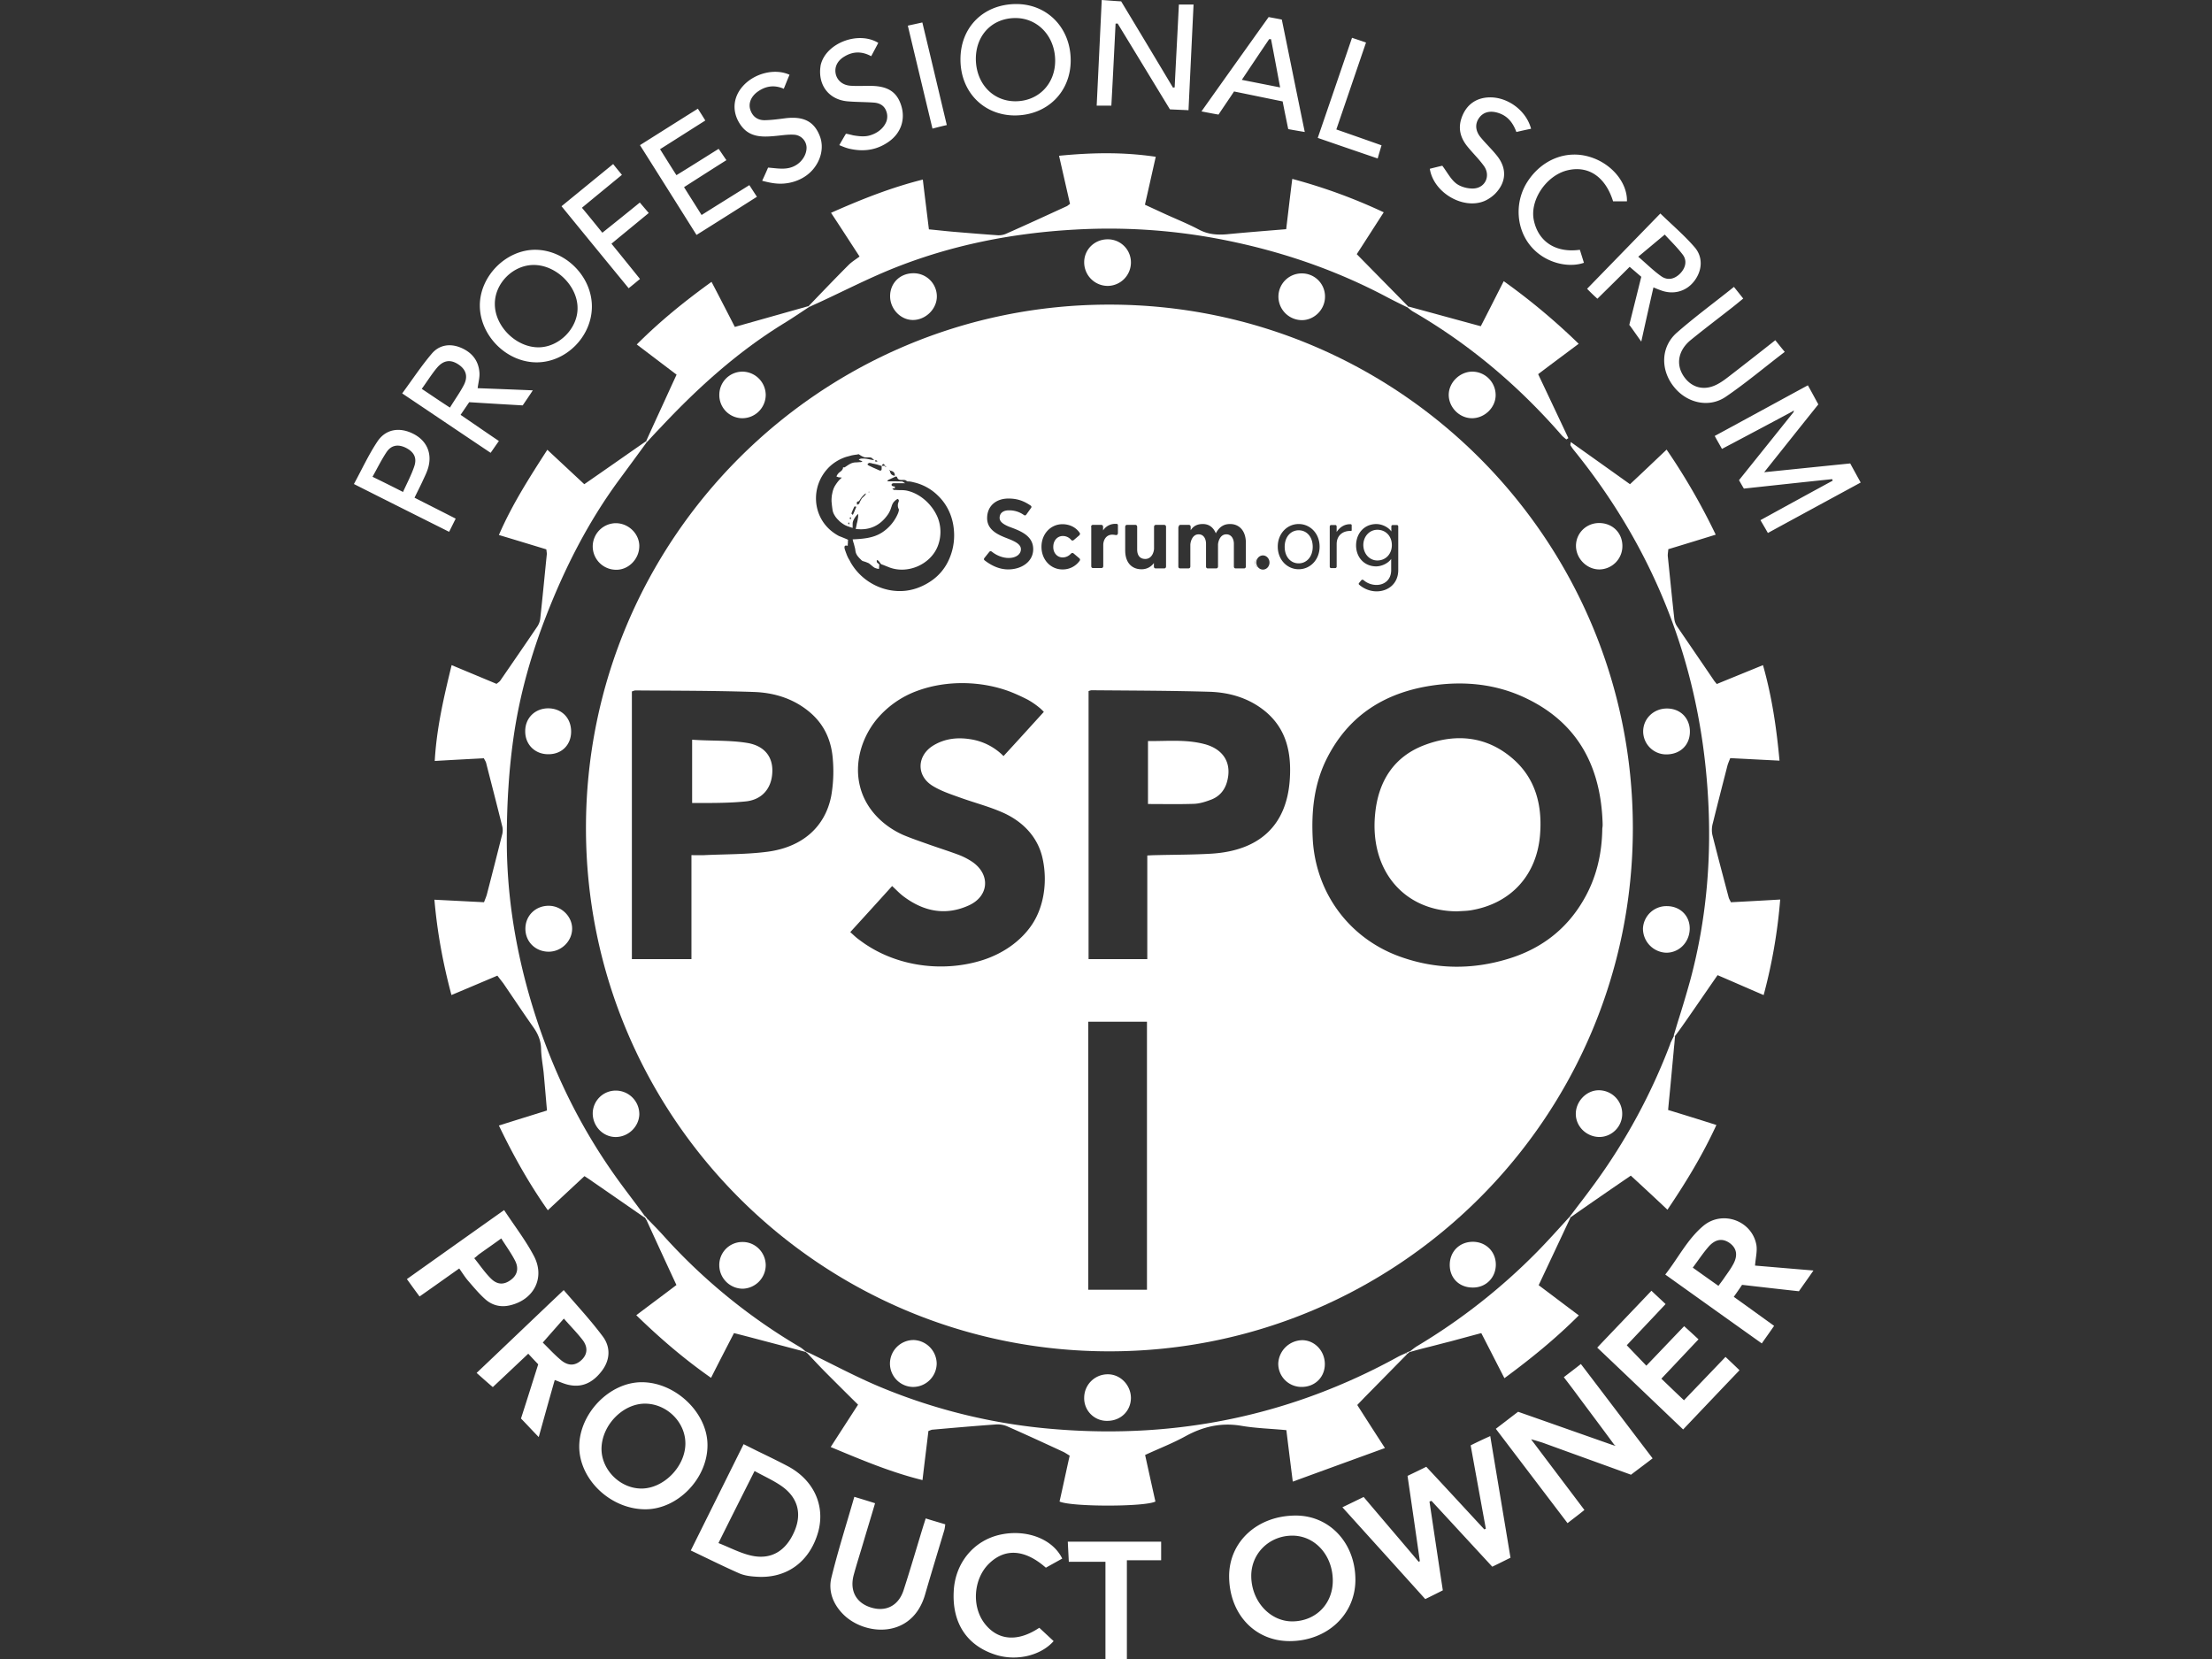 <svg xmlns="http://www.w3.org/2000/svg" fill="none" viewBox="0 0 100 75">
    <rect x="0" y="0" width="100" height="75" fill="#333333" stroke="none"/>
    <path fill="#fff" d="M33.777 33.586c-.794-.13-1.633-.084-2.487-.145v2.861c.808 0 1.625.008 2.395-.069.77-.068 1.198-.595 1.229-1.312.038-.694-.344-1.205-1.137-1.335Zm28.391 3.197c-.26 2.563 1.304 4.41 3.708 4.417.198-.015.404-.015.602-.045 1.84-.298 3.037-1.618 3.151-3.51.084-1.259-.213-2.419-1.174-3.289-1.175-1.06-2.58-1.22-4.021-.686-1.412.519-2.121 1.64-2.266 3.113Zm-7.714-3.143c-.832-.222-1.686-.13-2.556-.138v2.846c.702 0 1.389.015 2.068-.008.274-.007.549-.099.808-.198.344-.137.58-.404.687-.763.252-.847-.122-1.503-1.007-1.74Zm7.813-8.302c.381 0 .656-.297.656-.694 0-.404-.275-.694-.656-.694-.351 0-.634.297-.634.694.008.397.283.694.634.694Zm-3.556-1.365c-.35 0-.633.29-.633.747 0 .458.275.748.633.748.351 0 .634-.29.634-.748 0-.457-.275-.747-.634-.747Zm2.976 39.201c.64-.649 1.281-1.305 1.922-1.953-.64.648-1.282 1.297-1.922 1.953Zm4.799 2.167c.228 1.267.457 2.518.686 3.77-.023.007-.046.022-.068.03-.878-.947-1.748-1.893-2.625-2.831-.305.153-.565.275-.847.412.19 1.297.374 2.571.557 3.853-.015.008-.038.023-.053.03-.824-.976-1.656-1.945-2.488-2.93-.313.153-.61.298-.961.466 1.282 1.42 2.51 2.777 3.746 4.15.282-.137.527-.259.794-.396-.206-1.35-.405-2.686-.603-4.013.03-.008.061-.023.092-.03l2.746 2.975c.305-.145.557-.275.824-.405-.305-1.846-.61-3.654-.915-5.5-.32.144-.596.274-.885.419Zm4.211-3.082c.222.29.42.549.61.808.55.74 1.107 1.48 1.656 2.228.016.016.03.03.077.061a.993.993 0 0 1-.115-.022c-1.434-.504-2.86-1.008-4.295-1.511-.344.26-.664.511-1.007.77l3.242 4.265c.282-.22.519-.396.763-.595-.793-1.053-1.556-2.06-2.32-3.075-.022-.022-.037-.053-.09-.122.083.023.129.039.167.046.145.046.29.084.435.138 1.297.473 2.594.938 3.914 1.419.32-.245.64-.481.977-.74-1.1-1.442-2.16-2.846-3.243-4.265-.267.213-.504.389-.77.595ZM29 62.487c-1.456.008-2.814 1.42-2.814 2.915.007 1.488 1.419 2.83 2.99 2.83 1.465 0 2.816-1.396 2.808-2.906 0-1.458-1.45-2.846-2.983-2.839Zm-.014 4.807c-.962-.008-1.801-.855-1.793-1.808.015-1.06.969-2.037 1.976-2.03.984.008 1.83.847 1.816 1.824-.016 1.037-.992 2.022-2 2.014Zm29.595 1.221c-1.732 0-3.029 1.182-3.014 2.77.016 1.685 1.16 2.906 2.732 2.906 1.694 0 2.976-1.198 2.976-2.77 0-1.655-1.16-2.906-2.694-2.906Zm-.137 4.784c-1.023.015-1.87-.909-1.877-2.045-.008-1.015.801-1.824 1.846-1.831 1.023-.008 1.832.877 1.84 2.022.007 1.052-.756 1.838-1.81 1.854Zm-22.851-7.027c-.45-.237-.908-.458-1.366-.68l-.61-.304-2.388 4.806c.755.359 1.457.71 2.182 1.03.229.1.488.138.74.153 1.381.114 2.45-.649 2.838-2.022.329-1.205-.213-2.365-1.396-2.983Zm.313 2.975c-.39.893-1.076 1.29-1.984 1.069-.48-.115-.938-.359-1.442-.557.557-1.122 1.084-2.167 1.633-3.258.412.229.824.412 1.183.656.77.519.976 1.266.61 2.09Zm43.497-12.963c-.198-1.106-1.541-1.587-2.403-.862-.717.603-1.13 1.45-1.717 2.198a2639.16 2639.16 0 0 0 4.364 3.113c.191-.275.374-.527.557-.794-.625-.45-1.213-.877-1.823-1.312.145-.206.26-.367.374-.542.87.1 1.724.198 2.57.29.222-.32.428-.603.657-.938-.938-.077-1.808-.153-2.64-.222.023-.336.107-.648.061-.93Zm-1.053.878c-.114.214-.26.404-.396.603-.077.114-.16.22-.267.366-.39-.275-.756-.534-1.16-.824.252-.336.458-.649.694-.923.313-.367.641-.42.97-.191.32.229.388.557.16.969Zm-51.119 4.783c.366-.503.366-1.068.015-1.533-.541-.725-1.16-1.389-1.762-2.09-1.343 1.273-2.617 2.494-3.937 3.745.252.222.48.428.732.641.52-.488 1.053-.991 1.603-1.51.16.175.297.32.45.48-.26.817-.512 1.626-.779 2.45.26.266.504.534.802.839.251-.9.48-1.732.724-2.58.252.093.458.192.68.23.633.122 1.106-.176 1.472-.672Zm-.938-.465c-.275.26-.588.29-.924.015-.313-.26-.58-.557-.831-.8.32-.367.618-.703.953-1.084.313.358.603.648.855.976.244.328.206.649-.053.893Zm51.554-41.185c.183-.099.328-.175.473-.251.908-.481 1.816-.962 2.724-1.45.015-.015.038-.03.053-.046-.008.03-.008.061-.015.084-.817 1.022-1.633 2.037-2.465 3.075.076.13.145.26.221.381 1.35-.145 2.67-.29 3.99-.427l.024.069c-1.084.587-2.167 1.182-3.266 1.785.13.221.23.39.336.58 1.411-.77 2.792-1.518 4.196-2.281-.168-.305-.32-.58-.473-.863-1.29.13-2.548.26-3.89.397.846-1.06 1.64-2.06 2.448-3.067-.16-.29-.305-.564-.473-.862-1.419.77-2.8 1.526-4.211 2.289.114.214.22.389.328.587ZM76.13 63.304c-.351-.328-.672-.641-1.023-.977.573-.603 1.114-1.182 1.679-1.778a39.54 39.54 0 0 0-.649-.595c-.587.61-1.129 1.183-1.709 1.786-.313-.328-.595-.618-.885-.924.588-.625 1.168-1.236 1.755-1.861-.229-.221-.427-.397-.64-.603-.817.862-1.626 1.702-2.45 2.571 1.305 1.236 2.587 2.465 3.883 3.7.863-.907 1.694-1.785 2.549-2.677a46.864 46.864 0 0 0-.633-.603c-.634.664-1.244 1.297-1.877 1.96ZM41.742 68.98c-.297.97-.58 1.946-.892 2.907-.23.71-.809 1-1.496.778-.663-.213-.953-.77-.755-1.48.137-.503.298-1 .443-1.495.167-.565.343-1.137.518-1.732-.313-.1-.587-.183-.938-.29-.359 1.251-.74 2.441-1.038 3.662-.145.603.076 1.183.527 1.64.969.985 3.12 1.137 3.708-.877.282-.976.58-1.945.87-2.914.022-.077.03-.16.045-.267-.305-.092-.595-.176-.885-.267-.046.145-.076.244-.107.335ZM21.936 58.734c.305.274.686.373 1.098.282 1.099-.244 1.626-1.251 1.099-2.243-.374-.71-.877-1.358-1.343-2.068-1.495 1.06-2.937 2.083-4.395 3.12.199.275.374.52.573.786.602-.42 1.175-.831 1.793-1.266.145.206.26.39.396.55.252.29.496.587.779.839Zm-.283-2.03c.32-.229.641-.45 1.008-.717.22.35.45.664.625 1.007.183.359.092.664-.206.877-.305.222-.603.214-.892-.076-.275-.275-.496-.603-.748-.916.107-.076.152-.13.213-.175Zm25.628 14.168c.245-.137.496-.275.74-.412-.434-.893-1.617-1.335-2.792-1.083-1.206.26-2.052 1.281-2.113 2.563-.077 1.45.61 2.472 1.922 2.877.977.297 2.045 0 2.594-.626l-.648-.603c-.97.649-1.862.58-2.457-.175-.61-.77-.526-2.03.183-2.724.725-.71 1.625-.649 2.571.183Zm3.152-69.804c.03 0 .061 0 .092-.007.793 1.297 1.579 2.594 2.365 3.883.282.015.534.023.84.038.076-1.617.152-3.181.228-4.776h-.664c-.06 1.267-.13 2.503-.19 3.746-.023 0-.046.008-.077.008-.77-1.29-1.549-2.587-2.342-3.899-.282-.015-.557-.038-.878-.061-.076 1.625-.152 3.19-.228 4.776h.663c.07-1.259.13-2.48.191-3.708ZM24.248 16.381c1.335.008 2.502-1.16 2.51-2.51.008-1.366-1.183-2.564-2.548-2.579-1.32-.008-2.51 1.175-2.518 2.51 0 1.366 1.198 2.571 2.556 2.579Zm-.13-4.402c1.023-.008 2 .953 1.992 1.96 0 .916-.84 1.755-1.755 1.763-1.023.008-1.992-.954-1.984-1.969 0-.923.816-1.747 1.747-1.754Zm21.768-6.76c1.457-.008 2.518-1.06 2.518-2.488 0-1.464-1.053-2.548-2.457-2.548-1.48 0-2.533 1.045-2.526 2.51 0 1.458 1.046 2.526 2.465 2.526Zm.023-4.403c1.007 0 1.785.824 1.793 1.915.007 1.061-.756 1.847-1.8 1.847-1.023 0-1.779-.809-1.786-1.915 0-1.076.74-1.847 1.793-1.847ZM22.554 19.937c-.603-.405-1.16-.794-1.732-1.183l.39-.572c.823.053 1.617.099 2.418.145.145-.214.282-.412.457-.68-.87-.037-1.678-.068-2.494-.098.038-.275.091-.474.084-.672-.031-.565-.336-.946-.847-1.16-.496-.206-.985-.122-1.32.283-.466.549-.863 1.152-1.328 1.785 1.366.916 2.663 1.793 3.998 2.686.13-.183.244-.351.374-.534Zm-3.487-2.358c.244-.336.45-.671.695-.961.29-.336.602-.374.946-.153.358.229.465.55.259.946-.175.336-.397.641-.626 1.015-.45-.29-.839-.557-1.274-.847Zm53.148-4.074c.504-.496.985-.97 1.458-1.442.19.16.366.313.526.45-.206.832-.35 1.404-.542 2.175.03.038.039.045.092.121.137.191.275.39.45.634.19-.862.366-1.648.55-2.45.13.054.22.092.312.123.557.221 1.145.076 1.511-.382.374-.465.442-1.083.046-1.549-.466-.541-1.023-1.014-1.557-1.533l-3.311 3.403c.16.168.305.305.465.45Zm3.045-2.9c.22.245.541.55.808.9.214.275.138.604-.114.863-.252.252-.565.328-.862.114-.343-.244-.649-.549-1.03-.877l1.198-1Zm-26.94 60h1.655V75h.969v-4.463h1.549v-.84h-4.22c.016.344.031.61.046.908ZM34.22 8.896c-.138-.206-.237-.366-.344-.526-.732.458-1.434.893-2.159 1.35-.267-.427-.526-.831-.793-1.259.656-.42 1.274-.816 1.915-1.22-.138-.199-.237-.351-.351-.512-.649.405-1.26.794-1.908 1.19-.26-.404-.496-.785-.74-1.174.702-.443 1.358-.862 2.045-1.297-.115-.191-.214-.344-.336-.534-.877.549-1.732 1.09-2.617 1.648.862 1.365 1.702 2.7 2.556 4.059.938-.588 1.831-1.152 2.731-1.725Zm21.569-4.761c.748.153 1.48.305 2.197.45.084.443.168.832.252 1.252.244.045.473.084.748.13-.359-1.733-.694-3.411-1.038-5.082-.221-.046-.404-.076-.595-.114a1585.673 1585.673 0 0 0-3.037 4.265c.306.06.542.106.771.144.236-.358.465-.686.702-1.045Zm1.587-2.365h.084c.137.702.267 1.411.412 2.182L56.14 3.61c.435-.649.831-1.244 1.236-1.839Zm18.28 15.694c.58.756 1.603 1 2.373.466.908-.619 1.755-1.336 2.656-2.022-.16-.191-.29-.359-.428-.527-.725.572-1.427 1.122-2.129 1.663-.198.153-.412.306-.64.397-.55.222-1.069.038-1.389-.458-.343-.534-.221-1.16.343-1.617.58-.473 1.175-.923 1.77-1.389.199-.152.39-.313.596-.48-.145-.183-.26-.328-.42-.527-.885.71-1.77 1.358-2.587 2.075-.717.634-.74 1.656-.145 2.42Zm-8.53-8.384a1.65 1.65 0 0 0 .466-.321c.519-.534.542-1.167.06-1.747-.228-.283-.503-.542-.732-.824-.228-.29-.236-.595-.06-.847.183-.267.488-.351.846-.244.443.13.687.442.847.87.23-.054.435-.1.664-.146-.214-.8-1-1.396-1.8-1.419-.664-.015-1.145.328-1.351.954-.153.465-.038.877.26 1.251.244.306.533.58.762.9.313.443.054 1-.488 1.015-.26.008-.572-.076-.77-.229-.245-.19-.397-.495-.626-.8-.138.03-.351.083-.565.137.168 1.09 1.526 1.869 2.487 1.45Zm-28.84-4.502c.405.038.809.03 1.213.06.26.016.473.13.565.382a.673.673 0 0 1 .008.473.957.957 0 0 1-.237.344c-.153.145-.35.244-.557.297-.229.054-.473.023-.702-.015-.038-.008-.32-.084-.336-.069-.06.1-.167.283-.297.511.183.077.35.145.519.176.625.13 1.198.038 1.724-.336.557-.397.755-1.022.55-1.648-.191-.587-.588-.854-1.328-.87-.32-.007-.633.016-.954-.007-.358-.023-.603-.237-.671-.527-.069-.312.068-.602.389-.793.389-.237.793-.244 1.213-.015.114-.214.221-.412.32-.603-.892-.542-2.311-.008-2.586.938-.023.069-.03.153-.038.222-.069.793.412 1.396 1.205 1.48ZM35.013 6.15c.29-.023.58-.077.87-.061a.599.599 0 0 1 .58.572c.007.336-.214.656-.496.816-.397.23-.816.13-1.244.1-.068.16-.152.35-.267.595.374.099.71.167 1.099.114.458-.061.9-.275 1.198-.626.358-.42.51-1 .305-1.518-.26-.664-.748-.9-1.58-.793-.29.038-.58.076-.87.084-.32.015-.564-.13-.678-.443-.107-.282 0-.587.274-.809.367-.282.771-.366 1.229-.168.091-.22.168-.42.26-.633-.665-.305-1.595-.069-2.114.519-.466.526-.496 1.205-.077 1.778.382.526.939.526 1.511.473Zm34.227 5.02c.634.725 1.663.954 2.366.71-.062-.199-.123-.397-.184-.588-1.098.153-1.884-.374-2.082-1.343-.184-.9.556-1.999 1.495-2.243.961-.244 1.74.275 2.09 1.396h.626c.023-.846-.694-1.709-1.67-2.006-1.054-.328-2.16.107-2.809 1.09-.618.932-.541 2.183.168 2.984ZM20.6 23.446c-.64-.328-1.235-.626-1.86-.946.129-.267.243-.488.35-.717.1-.222.214-.435.275-.664.175-.656-.092-1.22-.702-1.518-.603-.298-1.221-.206-1.595.35-.404.603-.71 1.275-1.068 1.931 1.465.74 2.869 1.442 4.303 2.16.107-.207.19-.382.298-.596Zm-2.38-1.205c-.465-.237-.892-.45-1.38-.687.22-.39.404-.77.64-1.122.221-.32.527-.358.878-.183.366.191.503.458.366.847-.13.382-.32.74-.504 1.145Zm10.713-9.629a293.34 293.34 0 0 0-1.29-1.595c.572-.473 1.114-.915 1.686-1.388-.145-.168-.274-.32-.404-.473-.58.473-1.13.915-1.694 1.365-.32-.396-.61-.755-.923-1.129.618-.511 1.206-.992 1.808-1.488-.137-.168-.26-.313-.396-.488-.786.64-1.55 1.267-2.335 1.907a1671.57 1671.57 0 0 0 3.036 3.708c.191-.152.344-.282.512-.42ZM62.457 6.57c-.71-.252-1.365-.481-2.044-.718.457-1.335.892-2.617 1.342-3.929-.213-.076-.404-.137-.633-.214a2970.97 2970.97 0 0 1-1.549 4.525c.923.32 1.793.618 2.709.93.06-.213.114-.396.175-.594Zm-19.654-.916c-.373-1.564-.732-3.09-1.106-4.639-.236.054-.42.092-.656.145.374 1.572.74 3.098 1.114 4.654.229-.06.412-.107.648-.16Zm-14.969 47.54c-1.778-2.495-3.052-5.226-3.9-8.171-.663-2.32-1.03-4.677-1.022-7.088 0-.801.023-1.602.077-2.396a28.46 28.46 0 0 1 .259-2.419c.275-1.8.77-3.54 1.427-5.233.847-2.19 1.9-4.265 3.288-6.158.427-.58.855-1.16 1.282-1.747-.015-.008-.03-.023-.046-.03-.923.64-1.846 1.29-2.785 1.938l-1.67-1.557c-.817 1.267-1.595 2.48-2.19 3.853.763.229 1.465.443 2.144.649.015.114.023.168.023.213-.1.977-.191 1.946-.298 2.923a.816.816 0 0 1-.13.35c-.557.824-1.121 1.64-1.678 2.45-.03.045-.092.084-.168.145-.656-.275-1.32-.55-2.03-.847-.35 1.442-.679 2.838-.763 4.333.779-.046 1.496-.084 2.22-.122.046.092.092.153.108.23.244.96.495 1.922.732 2.883a.785.785 0 0 1-.023.374c-.221.885-.45 1.778-.679 2.663-.03.114-.084.229-.13.358l-2.243-.114c.13 1.495.39 2.884.77 4.31.726-.305 1.39-.587 2.076-.877l.267.344c.443.648.878 1.304 1.335 1.953.221.305.366.618.374 1.015.008.35.076.71.115 1.06.053.565.099 1.13.152 1.724-.732.23-1.427.443-2.174.68.656 1.365 1.358 2.616 2.212 3.83.573-.535 1.107-1.03 1.656-1.542.145.092.26.168.366.245.786.541 1.564 1.083 2.35 1.625.015-.008.023-.023.038-.03-.442-.619-.908-1.206-1.342-1.817Zm9.147-39.499c1.107-.51 2.19-1.068 3.312-1.526 2.685-1.09 5.493-1.64 8.37-1.793a26.717 26.717 0 0 1 6.286.397c2.732.504 5.341 1.373 7.79 2.678.29.153.588.298.885.443.016-.015.023-.03.038-.038-.77-.786-1.54-1.565-2.326-2.366.412-.633.8-1.243 1.22-1.892a24.646 24.646 0 0 0-4.135-1.51c-.1.785-.183 1.51-.275 2.273-.923.076-1.808.145-2.685.23-.435.037-.847.007-1.252-.207-.503-.267-1.037-.48-1.556-.717l-.893-.412c.168-.733.32-1.42.489-2.167-1.488-.221-2.9-.19-4.372-.046l.496 2.175c-.084.06-.122.099-.168.114-.916.42-1.824.84-2.74 1.244a.841.841 0 0 1-.366.06c-.648-.045-1.289-.098-1.938-.152-.373-.03-.747-.076-1.167-.114-.091-.748-.183-1.473-.275-2.251-1.457.366-2.792.9-4.15 1.503.435.656.832 1.274 1.29 1.976-.184.138-.36.244-.504.39-.61.61-1.206 1.235-1.8 1.853.007.016.014.023.03.039.122-.062.26-.123.396-.184Zm39.225 32.473c.481-.687.954-1.381 1.442-2.083.695.297 1.35.587 2.083.9a24.04 24.04 0 0 0 .748-4.319c-.778.046-1.503.085-2.228.123-.046-.1-.084-.153-.1-.214-.25-.946-.503-1.892-.74-2.838a1.124 1.124 0 0 1 .024-.527c.213-.862.435-1.724.656-2.586.03-.115.084-.23.13-.351.747.038 1.465.076 2.227.114-.137-1.495-.343-2.891-.747-4.318-.725.297-1.404.572-2.09.854-.07-.091-.115-.137-.146-.19-.55-.81-1.106-1.618-1.655-2.427a.775.775 0 0 1-.115-.312c-.107-.947-.198-1.893-.297-2.846-.008-.1.015-.199.023-.32.709-.214 1.403-.428 2.143-.657a28.829 28.829 0 0 0-2.22-3.845c-.58.55-1.106 1.053-1.655 1.564-.908-.649-1.778-1.267-2.678-1.908-.008.1-.023.13-.016.145.038.061.084.13.13.191 3.655 4.502 5.684 9.652 6.073 15.427.199 2.907-.03 5.791-.8 8.622a50.904 50.904 0 0 1-.55 1.839l-.183.61c.015.015.03.03.045.038.176-.229.336-.457.496-.686Z"/>
    <path fill="#fff" d="M58.154 64.654c.092.755.183 1.488.29 2.327 1.42-.519 2.762-1.007 4.166-1.518a312.35 312.35 0 0 1-1.251-1.946c.122-.13.229-.236.328-.343.64-.649 1.282-1.305 1.923-1.953-.016-.016-.031-.03-.046-.054-.115.054-.23.1-.344.16-4.822 2.656-9.98 3.724-15.45 3.289a25.835 25.835 0 0 1-8.072-1.953c-1.06-.45-2.083-1-3.12-1.503a.274.274 0 0 0-.046.053c.282.298.557.595.839.877.465.466.93.931 1.42 1.412-.413.64-.81 1.251-1.237 1.915 1.373.572 2.701 1.137 4.15 1.495.092-.785.184-1.51.268-2.22.091-.03.137-.06.19-.06.962-.085 1.923-.169 2.885-.237.16-.008.335.023.48.084.847.373 1.694.763 2.533 1.152.1.046.191.114.298.175-.16.71-.305 1.404-.458 2.075.534.245 3.86.245 4.334 0-.153-.679-.306-1.38-.466-2.105.626-.29 1.244-.527 1.824-.847.793-.435 1.61-.626 2.518-.473.663.114 1.335.13 2.044.198ZM29.87 19.319c1.68-1.793 3.487-3.426 5.593-4.716.374-.229.74-.48 1.114-.724-.008-.016-.023-.023-.03-.039-1.107.313-2.213.626-3.327.939-.359-.702-.694-1.35-1.053-2.037-1.228.885-2.335 1.785-3.38 2.83l1.8 1.366c-.121.26-.22.473-.32.694-.35.77-.71 1.541-1.06 2.32a.14.14 0 0 0 .046.03 24.9 24.9 0 0 1 .617-.663Zm41.094 35.668Zm2.762-1.839c.565.52 1.099 1.015 1.656 1.541.84-1.243 1.587-2.472 2.213-3.83a157.31 157.31 0 0 0-2.183-.679c.039-.435.084-.854.122-1.274l.115-1.236c.015-.137.023-.275.038-.404.015-.138.023-.275.038-.405-.015-.015-.03-.03-.045-.038l-.046.092a5.74 5.74 0 0 0-.092.19.386.386 0 0 0-.038.1 26.862 26.862 0 0 1-3.418 6.31c-.183.251-.366.495-.557.747-.19.244-.374.496-.565.74.016.008.023.023.038.03.9-.632 1.809-1.258 2.724-1.884Z"/>
    <path fill="#fff" d="M75.65 47.67ZM63.907 14.1c2.548 1.48 4.768 3.364 6.699 5.585.06.068.137.122.206.183.03-.023.06-.038.091-.061-.45-.954-.9-1.908-1.366-2.892.603-.458 1.19-.893 1.832-1.373a28.97 28.97 0 0 0-3.388-2.831c-.358.702-.687 1.358-1.038 2.037-1.129-.305-2.205-.603-3.28-.893-.016.016-.023.03-.038.038.099.077.183.153.282.207Zm.747 46.778c.306-.077.61-.16.924-.237.45-.122.9-.244 1.388-.374.351.68.687 1.343 1.046 2.038 1.213-.893 2.319-1.793 3.364-2.839-.625-.465-1.205-.908-1.816-1.365.496-1.053.97-2.06 1.442-3.068-.015-.007-.022-.022-.038-.03-.488.534-.969 1.076-1.472 1.587a27.191 27.191 0 0 1-5.402 4.25c-.13.076-.244.175-.366.267l.015.015c.305-.092.61-.168.916-.244Zm-28.474.03a26.071 26.071 0 0 1-6.218-5.081c-.22-.244-.45-.473-.678-.71-.016.015-.039.03-.054.046.443.969.885 1.93 1.35 2.93-.602.458-1.19.892-1.815 1.365 1.068 1.038 2.159 1.977 3.38 2.831.358-.71.694-1.358 1.037-2.022.244.061.45.115.656.168.863.229 1.717.45 2.572.68l.015-.016c-.084-.069-.16-.137-.244-.19Zm12.834 2.265a1.022 1.022 0 0 0 1.045 1.061c.61 0 1.068-.45 1.068-1.045-.008-.588-.496-1.076-1.068-1.06a1.062 1.062 0 0 0-1.045 1.044Zm-8.781-1.548a1.058 1.058 0 0 0 1.045 1.076 1.07 1.07 0 0 0 1.068-1.06 1.08 1.08 0 0 0-1.038-1.061 1.068 1.068 0 0 0-1.075 1.045ZM75.305 43.07c.595.014 1.076-.466 1.084-1.084.007-.588-.435-1.022-1.038-1.022a1.061 1.061 0 0 0-1.076 1.007 1.09 1.09 0 0 0 1.03 1.098ZM57.788 61.632a1.047 1.047 0 0 0 1.045 1.068c.61.008 1.068-.442 1.06-1.045-.007-.587-.457-1.06-1.014-1.068a1.103 1.103 0 0 0-1.091 1.045ZM51.127 11.88a1.042 1.042 0 0 0-1.053-1.061c-.595 0-1.068.465-1.06 1.053a1.065 1.065 0 0 0 1.076 1.053 1.06 1.06 0 0 0 1.037-1.046Zm-8.774 1.533a1.049 1.049 0 0 0-1.06-1.06c-.61 0-1.06.45-1.053 1.052.008.573.48 1.061 1.03 1.061.572 0 1.076-.488 1.083-1.053Zm17.548.015a1.044 1.044 0 0 0-1.053-1.068c-.58 0-1.045.465-1.053 1.038a1.066 1.066 0 0 0 1.061 1.075c.557 0 1.038-.473 1.045-1.045Zm7.714 4.449a1.06 1.06 0 0 0-1.053-1.076c-.557 0-1.053.473-1.068 1.03-.008.58.48 1.076 1.053 1.076.564 0 1.06-.474 1.068-1.03Zm5.73 6.82c.007-.602-.443-1.052-1.053-1.052-.58 0-1.045.457-1.045 1.03 0 .58.496 1.075 1.068 1.068a1.054 1.054 0 0 0 1.03-1.046Zm3.052 8.378c0-.603-.42-1.038-1.023-1.045-.602-.008-1.083.442-1.09 1.03 0 .572.457 1.037 1.03 1.045.64.008 1.083-.42 1.083-1.03Zm-5.158 17.296c.007.565.488 1.023 1.06 1.03.565 0 1.038-.465 1.038-1.045a1.06 1.06 0 0 0-1.06-1.068c-.558 0-1.046.504-1.038 1.084ZM28.902 24.69c0-.557-.48-1.03-1.053-1.038a1.055 1.055 0 0 0-1.053 1.03 1.058 1.058 0 0 0 1.045 1.076c.572.015 1.06-.489 1.06-1.068Zm3.616 32.54a1.067 1.067 0 0 0 1.061 1.03 1.072 1.072 0 0 0 1.038-1.052c0-.588-.473-1.069-1.06-1.06a1.04 1.04 0 0 0-1.039 1.082Zm2.099-39.376a1.063 1.063 0 0 0-1.045-1.053c-.58 0-1.046.458-1.053 1.037a1.044 1.044 0 0 0 1.053 1.069 1.06 1.06 0 0 0 1.045-1.053Zm-7.821 32.479c0 .58.458 1.06 1.022 1.069.572.007 1.06-.45 1.084-1.015a1.066 1.066 0 0 0-1.053-1.084 1.04 1.04 0 0 0-1.053 1.03Zm-1.991-7.309c.572 0 1.053-.473 1.06-1.03.008-.557-.48-1.038-1.045-1.046-.61-.007-1.076.45-1.068 1.053.008.588.466 1.023 1.053 1.023Zm1.014-9.949c0-.61-.412-1.038-1.015-1.053-.61-.008-1.068.434-1.06 1.045 0 .595.442 1.03 1.037 1.03.61.008 1.038-.42 1.038-1.023ZM65.54 57.2c.008.595.443 1.014 1.053 1.007.587 0 1.03-.45 1.03-1.038 0-.587-.45-1.03-1.038-1.03-.61 0-1.052.45-1.045 1.06Zm-36.363-2.213c-.015.008-.023.023-.038.03.03.047.06.092.084.146.015-.015.038-.03.053-.046a1.454 1.454 0 0 0-.1-.13Z"/>
    <path fill="#fff" d="M63.61 61.213c.022-.015.038-.03.06-.046.023-.023.046-.038.07-.06l-.016-.016a2.99 2.99 0 0 0-.153.069.147.147 0 0 0 .038.053Zm-27.186-.123-.015.016.13.107c.015-.015.03-.03.046-.053a.51.51 0 0 1-.16-.07ZM50.15 13.771c-13.07 0-23.66 10.598-23.66 23.66 0 13.07 10.598 23.66 23.66 23.66 13.063 0 23.668-10.583 23.668-23.652 0-13.07-10.598-23.668-23.668-23.668Zm12.07 9.92c.245 0 .535.129.68.335v-.23a.06.06 0 0 1 .06-.06h.191a.06.06 0 0 1 .061.06v1.977c0 .618-.465.961-.976.961-.275 0-.557-.099-.786-.297a.054.054 0 0 1-.008-.084l.1-.122c.03-.03.06-.03.099-.008.16.145.381.221.587.221.344 0 .664-.22.664-.671v-.504c-.145.207-.443.336-.679.336-.526 0-.908-.397-.908-.954.008-.564.39-.96.916-.96Zm-2.105.114c0-.039.03-.07.06-.07h.192c.038 0 .06.031.06.07v.244c.153-.23.367-.351.603-.351h.038c.023.007.039.023.039.046v.22c0 .024-.016.047-.038.039h-.039c-.312 0-.602.19-.602.595v1.015c0 .038-.03.069-.061.069h-.191c-.038 0-.061-.031-.061-.07v-1.807Zm-3.273 1.457a.293.293 0 0 1 .252-.153c.16 0 .297.145.297.32 0 .176-.13.321-.297.321a.284.284 0 0 1-.214-.1.216.216 0 0 1-.138-.205c-.007-.076.039-.145.1-.183Zm-3.556-1.442c0-.054.03-.092.084-.092h.374c.053 0 .084.038.084.092v.152c.145-.229.35-.282.55-.282.274 0 .472.145.587.42.198-.374.458-.42.648-.42.39 0 .71.282.71.855v1.06c0 .054-.03.092-.084.092h-.374c-.053 0-.084-.03-.084-.092v-1.022c0-.191-.091-.427-.343-.427-.282 0-.366.328-.374.457v.992c0 .054-.03.092-.084.092h-.374c-.053 0-.084-.03-.084-.092v-1.022c0-.191-.084-.427-.335-.427-.298 0-.374.366-.374.48v.97c0 .053-.03.09-.084.09h-.374c-.053 0-.084-.03-.084-.09V23.82h.015Zm-2.418 0c0-.054.03-.092.084-.092h.373c.054 0 .084.038.084.092v1.022c0 .252.115.427.367.427.297 0 .396-.32.396-.48v-.97c0-.053.03-.09.084-.09h.374c.053 0 .084.037.084.09v1.786c0 .054-.03.092-.084.092h-.381c-.054 0-.084-.03-.084-.092v-.152a.674.674 0 0 1-.565.282c-.389 0-.732-.252-.732-.855v-1.06Zm-1.542 0c0-.054.03-.092.084-.092h.374c.054 0 .084.038.084.092v.16a.645.645 0 0 1 .565-.297h.053c.03 0 .053.03.053.06v.344c0 .084-.045.114-.114.099a.948.948 0 0 0-.137-.015c-.298 0-.412.267-.412.465v.954c0 .053-.03.091-.084.091h-.374c-.053 0-.084-.03-.084-.091v-1.77h-.008Zm-4.822 1.404.214-.267c.03-.046.084-.046.122-.016.229.184.511.283.748.283.297.007.565-.138.565-.397 0-.252-.344-.382-.672-.511-.412-.16-.855-.382-.855-.893 0-.55.405-.885.962-.885.366 0 .664.084 1.007.32.038.023.046.07.015.107l-.213.298c-.03.046-.077.046-.115.015a1.127 1.127 0 0 0-.694-.206c-.153 0-.397.069-.397.343 0 .184.198.298.412.39.465.175 1.106.381 1.106 1.022 0 .572-.534.915-1.129.915-.35 0-.702-.13-1.06-.404-.046-.03-.046-.076-.016-.114Zm-4.318-3.99.069.045c.114.023.198.076.198.206v.008a.016.016 0 0 1-.015.015.236.236 0 0 1-.145-.069.147.147 0 0 1-.03-.045.38.38 0 0 1-.031-.1c-.015-.015-.03-.038-.046-.06Zm-.328-.169.008-.007c.045-.115.099-.1.145 0 .015.008.038.015.053.03l-.03.03c0-.007 0-.007-.008-.014a.108.108 0 0 1-.015-.046h-.145s-.008 0-.008.008v.106c0 .03 0 .054-.008.069-.015.03-.038.046-.099.023l-.206-.092c-.015-.007-.038-.015-.053-.023-.069-.03-.138-.068-.214-.099-.023-.015-.046-.038-.069-.053l.008-.008.053-.053c.008-.008.016-.008.023-.008.046 0 .092.008.138.023a.269.269 0 0 0 .076.015c.069.016.137.03.206.054l.145.046Zm-.557 1.168v.023c-.015 0-.03-.008-.046-.008.008-.008.015-.015.023-.015h.008c.007-.008.007 0 .015 0Zm-1.724 13.756c-.275 1.396-1.305 2.312-2.892 2.518-.938.122-1.9.107-2.854.153-.175.007-.35 0-.572 0v4.699h-2.693v-12.1c.053-.015.107-.046.168-.046 1.778.015 3.555.008 5.333.069.954.03 1.854.313 2.594.961.641.565.939 1.297.992 2.121a6.425 6.425 0 0 1-.076 1.625Zm.686-10.956a5.244 5.244 0 0 1-.068-.19c-.016-.054-.03-.13 0-.161.023-.023.06-.023.13-.008 0-.038 0-.084.007-.122 0-.046 0-.099.008-.145 0-.015-.374-.16-.412-.175a2.103 2.103 0 0 1-.382-.26c-.824-.71-.87-1.96-.152-2.762.229-.259.534-.45.862-.556l.26-.07c.083-.014.167-.03.259-.037 0 0 .007 0 .007-.008.008 0 .008-.008.015-.008h.008a.302.302 0 0 1 .069.039c.06.038.13.076.198.099.046.015.1.007.145.007h.038a.47.47 0 0 1 .107.008c.008 0 .015.008.023.008h.008c.007 0 .015.007.015.007l.007.008c.008.008.016.008.016.015.038.03.068.061.099.092h.084c.015 0 .03.007.038.023.008.007.015.007.023.015-.03.008-.061.023-.092.015 0 0-.007 0-.007-.008-.008-.007-.016-.03-.023-.045h-.008l-.008-.008c-.16-.015-.312-.069-.472-.076h-.1c-.03 0-.053.007-.084.015-.007 0-.007 0-.015.008-.015.007-.03.03-.046.038l.069.023c.03.015.069.023.1.038 0 0-.008 0-.008.008-.016.007-.031.022-.054.03-.008.008-.023 0-.038 0-.1.008-.168.015-.229.015a.594.594 0 0 0-.145.03c-.091.031-.168.085-.328.192h-.076v.007c0 .023 0 .038-.008.054l-.023.045c-.045.069-.122.107-.183.168v.008l-.03.03a.162.162 0 0 1-.023.038l-.023.046c0 .008-.008.008-.008.015.03.016.069.031.1.039.045.007.099.007.144.015-.023.023-.053.046-.076.069l-.023.022a1.603 1.603 0 0 0-.206.275s0 .008-.008.008l-.045.091c-.015.03-.023.061-.03.084 0 .008-.008.008-.008.016-.023.076-.038.16-.054.236-.007.069-.015.137-.015.206v.008c0 .046 0 .084.008.13.007.106.023.213.038.32a.638.638 0 0 0 .091.236.693.693 0 0 0 .084.122.84.84 0 0 0 .076.084l.084.084c.077.061.16.122.252.168.015.008.038.015.054.023.03.015.053.023.083.03.016.008.023.008.039.016.045.015.099.03.145.046v-.13c0-.046 0-.084.007-.13.046-.183.222-.374.244-.366v.008c0 .06 0 .13-.015.19a1.207 1.207 0 0 1-.03.168c0 .008 0 .015-.008.023l-.023.114a1.334 1.334 0 0 1-.038.168c.626.084 1.114-.152 1.465-.663.008-.008.008-.016.015-.023a1.2 1.2 0 0 0 .122-.267c.008-.03.023-.061.03-.092a.643.643 0 0 1 .07-.145c.007-.015.022-.023.03-.038.023-.023.053-.053.092-.084.007-.008.022-.015.038-.023a.367.367 0 0 1 .053-.023c.008.008.008.015.015.03a.058.058 0 0 1 .016.031c.007.016.015.023.007.03-.007.009-.007.016-.007.031-.008.023-.016.038-.023.061a.38.38 0 0 0-.016.092v.046a.31.31 0 0 0 .039.137c.007.008.007.023.007.038 0 .03-.007.069-.023.107 0 .008-.007.023-.007.03a1.925 1.925 0 0 1-.74.893c-.397.252-.863.282-1.32.305.015.061.03.13.053.191l.046.176c.015.053.023.114.03.168a.45.45 0 0 0 .054.152c.015.023.023.046.038.061.023.03.046.053.069.084l.084.084.007.008a.53.53 0 0 0 .076.06v-.007a.429.429 0 0 0 .092.03 2.998 2.998 0 0 1 .175.069c.092.061.168.145.267.206a.649.649 0 0 0 .183.053c.008 0 .016 0 .016.008 0-.038.008-.076.008-.114 0-.03.007-.069.007-.1a.814.814 0 0 1-.084-.068.106.106 0 0 1-.023-.03c-.007-.016-.007-.031-.007-.046v-.053c.015.007.045.015.053.022h.008c.007.008.015.023.03.03.038.046.069.092.107.138.03.008.053.023.084.03l.229.092c.847.359 1.907-.091 2.243-.93a1.77 1.77 0 0 0 .008-1.283c-.237-.595-.81-1.129-1.45-1.243a1.616 1.616 0 0 0-.198-.015c-.092 0-.176 0-.267-.008h-.07c-.007 0-.007 0-.014-.008a.283.283 0 0 1-.054-.045l-.007-.008c.015 0 .03-.008.045-.008.023 0 .046-.007.07-.007v-.077h-.009c-.022-.007-.053-.007-.076-.015-.008 0-.015 0-.015-.008-.015-.007-.03-.007-.038-.022-.008-.008-.008-.023-.008-.031v-.023c0-.007.008-.015.008-.015 0-.008.007-.008.015-.015a.162.162 0 0 1 .092-.023h.496c-.016-.008-.023-.016-.039-.023-.038-.023-.068-.054-.107-.054-.198-.007-.396-.007-.602-.007-.023 0-.046-.016-.069-.023 0 0 .008 0 .008-.008.015-.007.023-.015.038-.023l.008-.007c.007-.008.022-.008.03-.016l.298-.137c.015-.008.06 0 .068.015.069.245.32.061.435.183.03.031.1.016.137.023.061.008.13.023.191.039a2.28 2.28 0 0 1 1.091.603c.428.411.672.968.718 1.556a2.657 2.657 0 0 1-.329 1.541 2.28 2.28 0 0 1-.572.664 2.74 2.74 0 0 1-.748.412 2.43 2.43 0 0 1-.51.122c-1.016.122-2.023-.412-2.519-1.297a1.05 1.05 0 0 0-.076-.138 1.457 1.457 0 0 1-.107-.236Zm.893-2.732c-.015.023-.023.054-.038.077l-.061.06a4.933 4.933 0 0 1-.023.024c-.023.023-.053.046-.076.076-.03.046-.054.1-.084.145 0 .008-.008.015-.008.023a.158.158 0 0 1-.03.069.124.124 0 0 1-.054.03c-.015.008-.03.008-.038.015 0-.023 0-.046-.008-.06v-.031c0-.008 0-.023.008-.03.008-.024.061-.031.092-.047.023-.03.038-.06.06-.091.008-.015.023-.03.031-.046.023-.03.046-.053.069-.084l.076-.076c.03-.03.061-.038.084-.053Zm-.45.626c-.023.061-.053.122-.076.183a2.61 2.61 0 0 1-.077.168c-.023-.023-.045-.038-.053-.053l-.008-.008s-.007-.008 0-.008c.038-.106.084-.206.13-.305.008-.007.046-.007.069-.007.007.007.015.03.015.03Zm-.229.511c0 .008-.008.016-.015.023-.008.008-.016.016-.023.016 0-.008-.008-.008-.008-.016-.007-.015-.015-.03-.015-.046 0-.015.023-.023.038-.038a.1.1 0 0 1 .015.046v.015c.008-.007.008-.007.008 0Zm-.076.214c-.008.023-.016.038-.023.061l-.023-.023c-.008-.008-.008-.008-.008-.015v-.023c0-.008.008-.015.008-.023s.008-.008.008-.015c.015.007.022.023.038.038Zm8.24 18.166c-.52.763-1.328 1.297-2.198 1.58-1.709.549-3.692.328-5.21-.641-.16-.1-.313-.214-.466-.328-.107-.084-.206-.184-.328-.29.64-.702 1.259-1.381 1.892-2.083.19.175.351.35.542.488.908.672 1.892.862 2.937.382.908-.42.97-1.404.137-1.969a3.075 3.075 0 0 0-.61-.313c-.427-.16-.862-.297-1.297-.45-.404-.145-.816-.282-1.213-.45-.938-.42-1.71-1.198-1.953-2.213-.252-1.03.068-2.136.717-2.96a4.297 4.297 0 0 1 1.907-1.35c1.305-.473 2.861-.443 4.159.045.274.107.541.23.808.367a3.5 3.5 0 0 1 .504.343c.069.053.13.114.221.206-.603.664-1.198 1.32-1.823 1.999a2.663 2.663 0 0 0-1.503-.763c-.58-.092-1.145-.03-1.656.275-.755.45-.801 1.365-.053 1.83.381.237.823.382 1.25.535.634.229 1.29.397 1.9.664.931.404 1.641 1.129 1.84 2.144.205.991.06 2.12-.504 2.952Zm1.396-16.617a.506.506 0 0 0 .374-.168c.038-.038.084-.046.122-.015l.26.22c.038.031.045.077.015.115a.934.934 0 0 1-.779.39c-.518 0-.946-.428-.946-1.023s.428-1.022.946-1.022c.313 0 .603.13.779.389.03.03.015.084-.016.114l-.251.214c-.046.038-.1.023-.13-.023a.483.483 0 0 0-.366-.16c-.237 0-.428.198-.428.488-.007.282.184.48.42.48Zm1.16 33.105V46.19h2.655v12.116h-2.655Zm9.11-23.042c-.145 2.037-1.35 3.182-3.51 3.327-.847.053-1.701.046-2.548.069-.115 0-.222.007-.382.015v4.684h-2.655V31.243c.046-.015.091-.038.145-.038 1.778.016 3.555.016 5.333.069.916.03 1.785.29 2.51.885.984.816 1.19 1.923 1.107 3.105Zm-.542-10.552c0-.595.427-1.022.946-1.022.519 0 .946.427.946 1.022 0 .596-.427 1.023-.946 1.023-.519 0-.946-.427-.946-1.023ZM72.437 36.92c.007.13.015.252.015.381 0 .054-.008.1-.015.153-.016 1.152-.267 2.243-.855 3.243-.786 1.35-1.953 2.22-3.44 2.662-1.603.481-3.205.466-4.792-.091-2.343-.816-3.884-2.9-4.006-5.379-.06-1.213.061-2.388.588-3.494 1.007-2.083 2.739-3.136 4.974-3.426 1.374-.176 2.724-.03 3.983.55 2.304 1.06 3.395 2.929 3.548 5.401Z"/>
    <path fill="#fff" d="M56.88 25.65a.317.317 0 0 1-.084-.22.31.31 0 0 1 .046-.168.215.215 0 0 0-.1.183.206.206 0 0 0 .138.206Z"/>
</svg>

